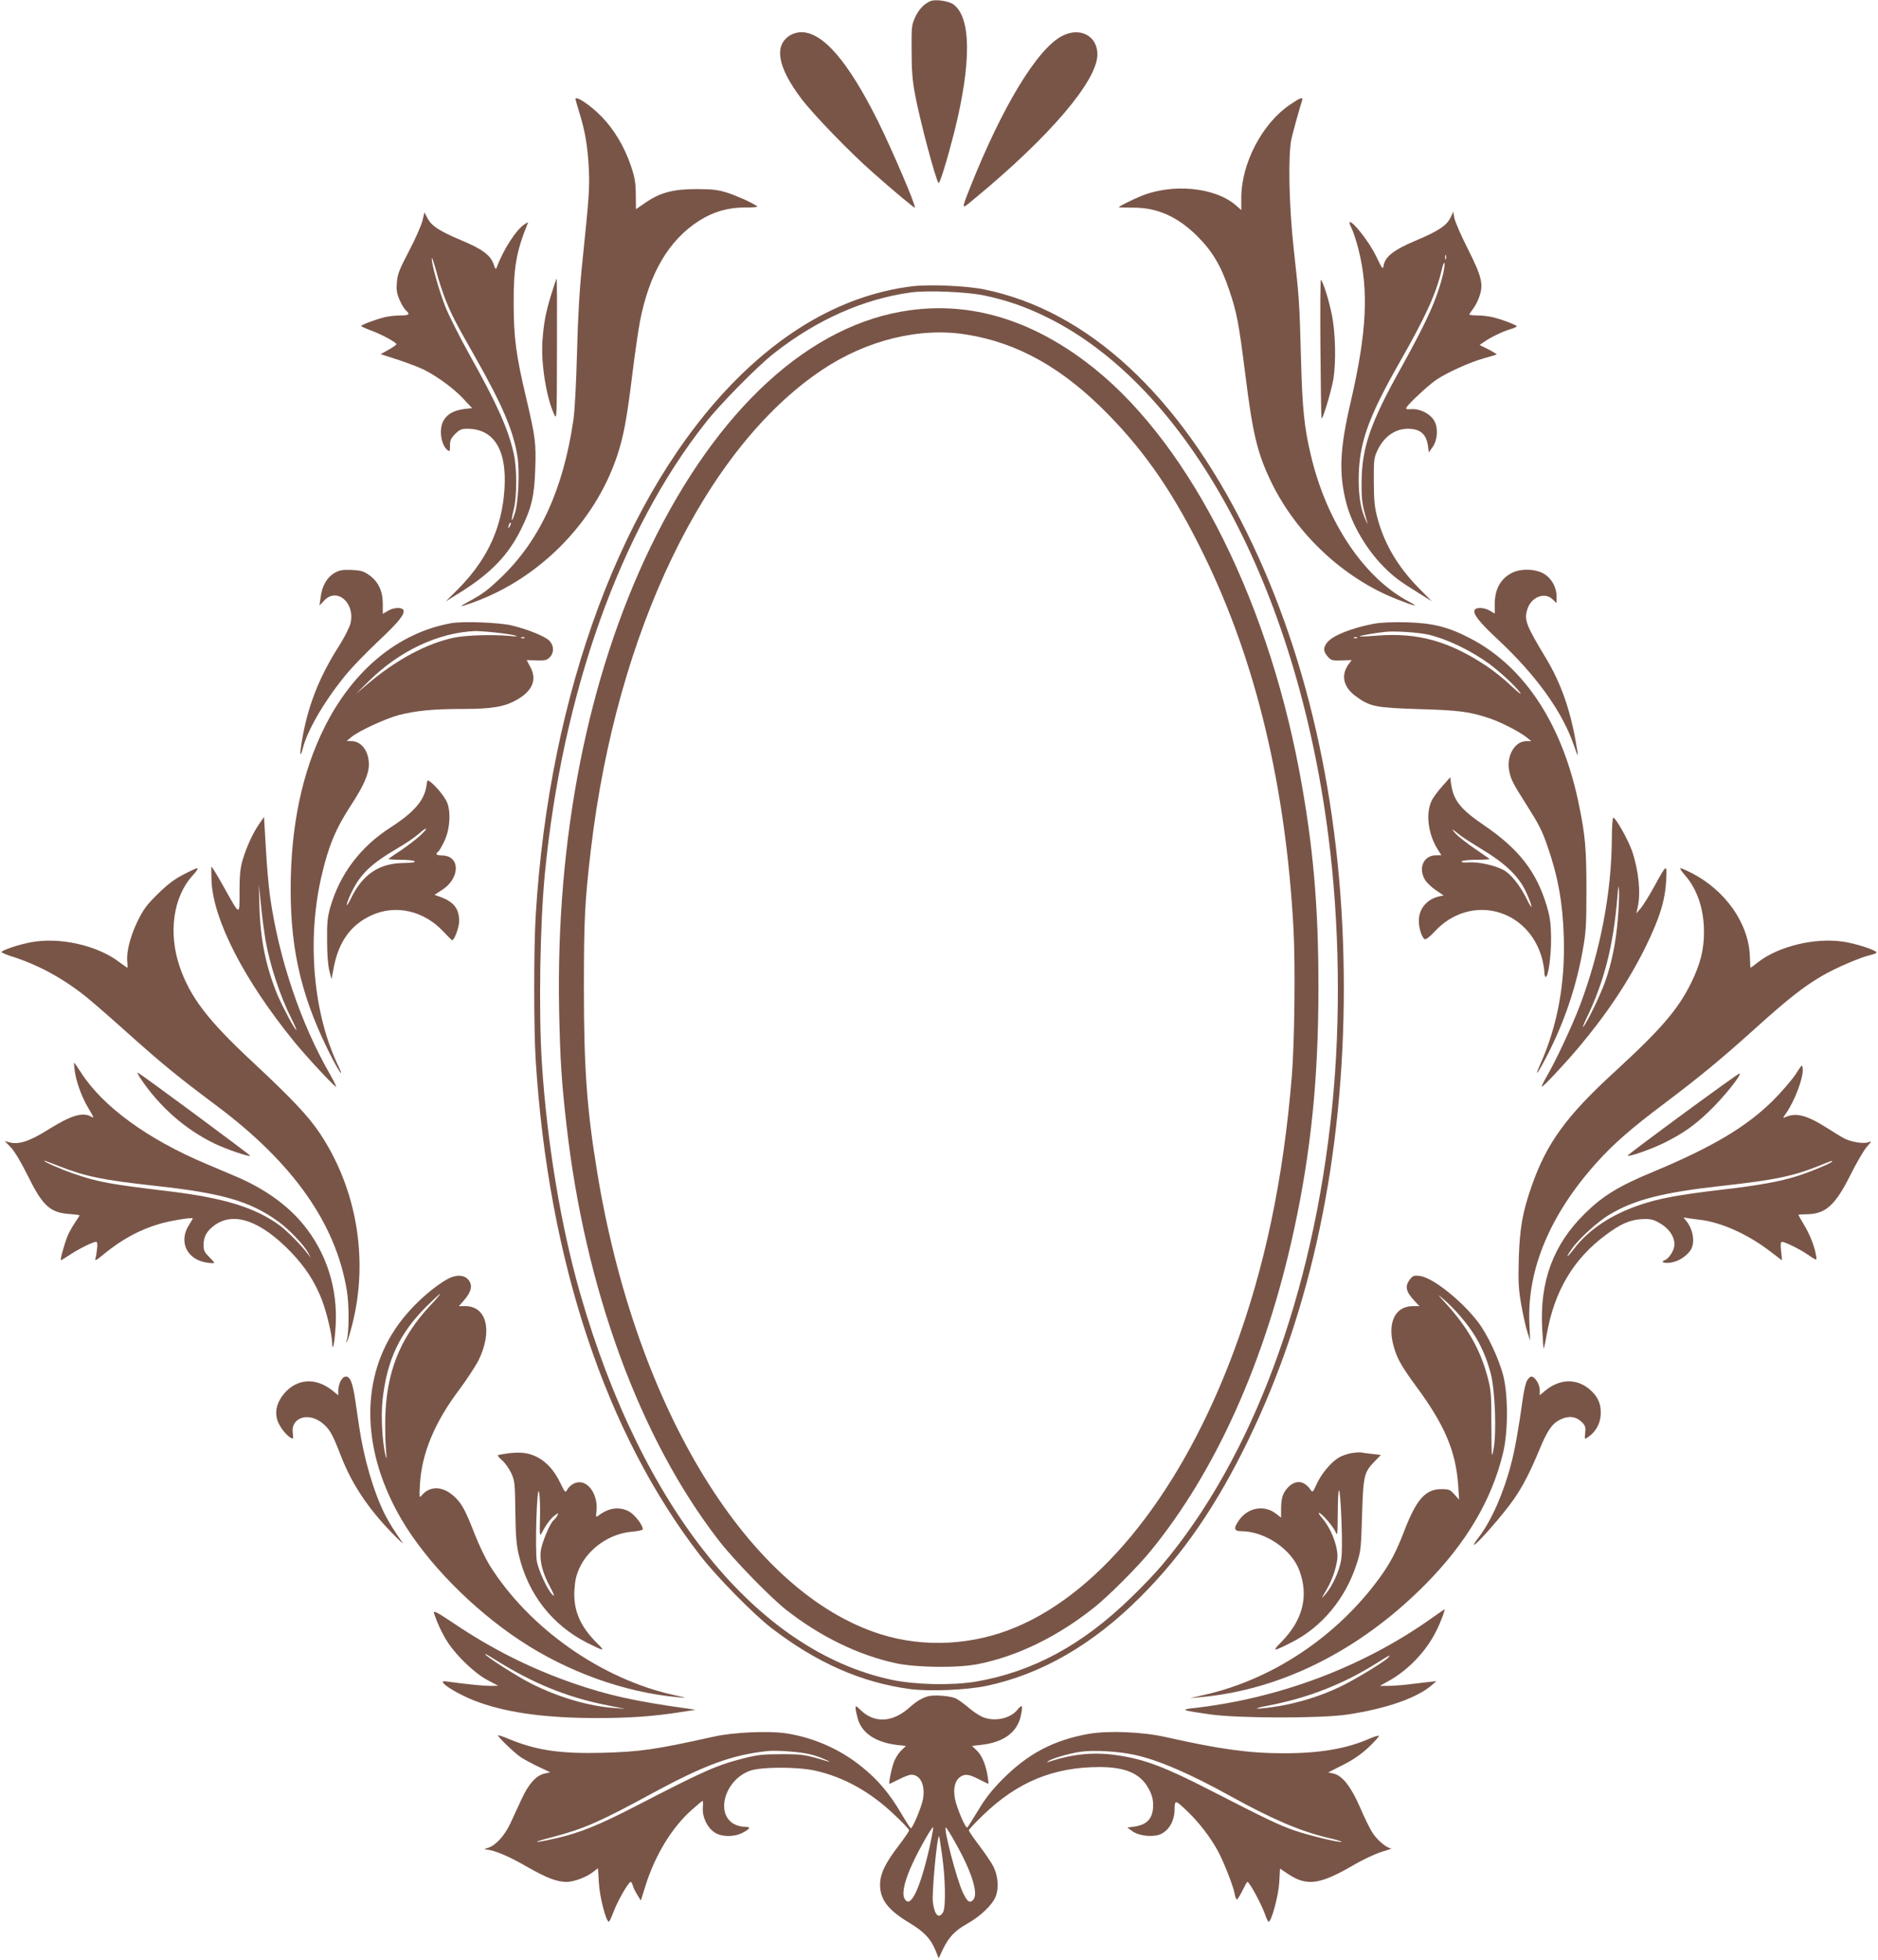 <?xml version="1.0" standalone="no"?>
<!DOCTYPE svg PUBLIC "-//W3C//DTD SVG 20010904//EN"
 "http://www.w3.org/TR/2001/REC-SVG-20010904/DTD/svg10.dtd">
<svg version="1.0" xmlns="http://www.w3.org/2000/svg"
 width="1227pt" height="1280pt" viewBox="0 0 1227 1280"
 preserveAspectRatio="xMidYMid meet">
<g transform="translate(0,1280) scale(0.1,-0.1)"
fill="#795548" stroke="none">
<path d="M6080 12793 c-41 -17 -75 -52 -99 -102 -25 -54 -26 -63 -25 -221 0
-127 5 -193 22 -285 32 -171 136 -562 154 -580 8 -8 57 153 103 333 113 453
111 750 -7 834 -31 22 -117 34 -148 21z"/>
<path d="M5163 12570 c-108 -66 -84 -207 73 -415 80 -105 314 -347 466 -481
132 -117 272 -234 275 -230 10 9 -152 386 -243 569 -195 389 -357 576 -499
577 -22 0 -54 -9 -72 -20z"/>
<path d="M6939 12565 c-162 -84 -390 -460 -599 -985 -61 -155 -62 -152 25 -79
493 406 805 772 805 944 0 121 -114 181 -231 120z"/>
<path d="M3760 12153 c0 -5 12 -44 25 -88 38 -120 55 -226 62 -365 6 -128 2
-184 -42 -610 -18 -169 -29 -353 -35 -590 -5 -200 -15 -387 -24 -445 -67 -453
-218 -782 -472 -1026 -88 -84 -122 -109 -209 -156 -73 -40 -68 -41 27 -7 433
156 794 522 939 954 43 128 64 241 99 525 17 138 40 297 51 355 61 315 188
531 386 658 93 59 189 87 300 87 51 -1 87 3 80 8 -38 26 -133 68 -197 89 -62
19 -97 23 -200 23 -151 0 -236 -22 -332 -88 l-63 -43 -1 95 c-1 80 -6 112 -33
191 -41 121 -109 235 -191 319 -72 74 -170 139 -170 114z"/>
<path d="M8432 12119 c-184 -122 -322 -385 -322 -612 l0 -79 -34 30 c-137 120
-419 147 -627 59 -57 -24 -139 -65 -139 -70 0 -2 39 -3 88 -3 161 2 298 -59
427 -189 97 -97 154 -194 206 -349 50 -147 63 -217 105 -550 49 -393 79 -515
169 -703 166 -342 473 -629 820 -766 122 -48 152 -54 80 -16 -293 155 -537
518 -640 954 -44 187 -56 299 -65 635 -10 369 -11 385 -48 720 -31 283 -37
610 -14 715 12 51 50 188 69 248 8 26 -9 21 -75 -24z"/>
<path d="M9477 11379 c-25 -52 -79 -88 -229 -151 -138 -58 -195 -102 -207
-157 -6 -34 -7 -34 -52 60 -43 88 -145 219 -170 219 -5 0 0 -19 12 -41 11 -23
31 -84 44 -135 69 -270 55 -544 -49 -994 -73 -312 -80 -470 -30 -665 36 -139
131 -302 243 -415 68 -68 98 -91 236 -177 l80 -50 -85 86 c-138 140 -228 293
-272 464 -17 65 -22 112 -22 232 -1 136 1 155 22 200 42 92 115 144 199 145
82 0 122 -34 133 -114 l5 -41 24 34 c33 46 39 123 13 171 -26 47 -94 82 -149
78 -34 -2 -40 0 -33 12 14 25 142 144 193 179 71 48 221 116 312 141 44 12 82
24 84 25 1 2 -23 17 -54 33 l-58 29 29 20 c42 30 123 69 172 83 23 7 42 16 42
19 0 8 -105 48 -160 60 -25 6 -69 11 -97 11 -29 0 -53 3 -53 6 0 3 11 20 25
38 14 18 33 55 41 81 27 79 15 129 -76 310 -45 88 -84 179 -88 201 l-7 41 -18
-38z m-30 -271 c-3 -7 -5 -2 -5 12 0 14 2 19 5 13 2 -7 2 -19 0 -25z m-17 -91
c-40 -167 -101 -304 -282 -630 -194 -348 -250 -510 -252 -732 -1 -124 3 -149
38 -270 4 -11 -1 -5 -9 14 -34 71 -48 155 -48 271 1 232 59 398 268 765 171
300 238 447 275 605 7 30 15 49 18 42 2 -7 -2 -36 -8 -65z"/>
<path d="M2760 11359 c-7 -30 -46 -119 -87 -197 -64 -122 -76 -153 -80 -206
-4 -49 -1 -72 17 -113 12 -28 30 -59 41 -69 30 -27 23 -34 -33 -34 -29 0 -73
-5 -98 -10 -58 -13 -160 -51 -160 -59 0 -3 28 -16 63 -29 67 -24 167 -78 167
-90 0 -4 -23 -20 -51 -36 l-52 -29 115 -37 c63 -21 139 -50 169 -65 89 -45
196 -124 256 -189 l57 -61 -50 -6 c-65 -8 -110 -32 -134 -72 -34 -54 -21 -159
23 -196 15 -12 17 -9 17 29 0 34 6 48 34 76 28 28 41 34 78 34 188 0 272 -158
239 -450 -27 -231 -123 -422 -303 -602 l-76 -76 96 60 c200 125 313 243 397
413 69 140 86 215 92 392 6 169 1 207 -57 455 -69 290 -83 398 -84 623 -1 235
17 341 89 519 8 18 7 18 -18 1 -55 -35 -140 -168 -181 -280 -6 -17 -10 -14
-21 20 -21 59 -73 98 -212 156 -144 61 -195 94 -221 146 l-19 36 -13 -54z
m149 -512 c42 -104 64 -148 194 -376 181 -319 252 -486 278 -654 15 -93 6
-296 -16 -365 -23 -74 -29 -60 -9 19 22 83 22 268 1 365 -36 162 -109 325
-293 654 -60 108 -129 244 -153 304 -43 109 -92 281 -90 320 0 11 13 -26 29
-84 15 -58 42 -140 59 -183z m422 -1484 c-12 -20 -14 -14 -5 12 4 9 9 14 11
11 3 -2 0 -13 -6 -23z"/>
<path d="M3602 10878 c-37 -120 -49 -185 -58 -305 -10 -145 25 -367 76 -478
18 -40 18 -35 19 423 1 254 0 462 -2 462 -2 0 -18 -46 -35 -102z"/>
<path d="M8627 10533 c2 -246 5 -455 7 -463 4 -24 62 167 77 250 19 114 15
306 -10 428 -20 97 -55 208 -71 225 -3 4 -5 -194 -3 -440z"/>
<path d="M5956 10930 c-409 -52 -795 -257 -1146 -609 -736 -739 -1222 -2038
-1310 -3501 -13 -214 -13 -741 0 -945 83 -1309 457 -2435 1076 -3235 106 -137
345 -380 464 -472 295 -227 590 -357 908 -399 126 -16 368 -6 497 21 359 76
695 270 1005 580 278 277 500 600 708 1030 410 844 622 1851 622 2950 0 1108
-218 2132 -635 2975 -442 897 -1039 1447 -1715 1585 -118 24 -360 34 -474 20z
m476 -60 c143 -30 268 -73 404 -140 924 -451 1634 -1757 1843 -3390 73 -569
82 -1197 25 -1765 -122 -1223 -522 -2299 -1115 -3000 -37 -44 -125 -137 -196
-205 -319 -312 -645 -488 -1017 -552 -156 -26 -397 -21 -551 12 -881 188
-1631 1118 -2034 2521 -127 442 -218 993 -251 1513 -21 339 -12 898 20 1231
115 1181 492 2240 1052 2947 93 119 340 369 444 450 278 219 584 355 894 398
106 15 371 4 482 -20z"/>
<path d="M5946 10774 c-652 -88 -1259 -643 -1697 -1549 -410 -849 -617 -1900
-596 -3020 7 -329 15 -461 48 -750 121 -1072 479 -2049 995 -2715 100 -129
333 -368 440 -453 223 -175 472 -296 717 -349 136 -29 407 -32 540 -5 256 52
513 177 752 366 92 72 284 264 371 370 429 524 754 1249 938 2097 111 511 160
991 160 1579 1 539 -35 941 -125 1420 -222 1176 -751 2190 -1395 2672 -370
278 -755 391 -1148 337z m369 -159 c337 -54 631 -220 926 -522 250 -255 436
-529 628 -924 338 -693 532 -1508 582 -2434 13 -237 7 -751 -11 -965 -55 -672
-178 -1254 -377 -1790 -337 -908 -856 -1566 -1422 -1805 -282 -120 -602 -137
-886 -48 -864 271 -1602 1475 -1854 3023 -67 408 -86 675 -86 1195 0 459 6
569 46 910 168 1420 745 2616 1508 3128 292 196 641 282 946 232z"/>
<path d="M2185 9058 c-49 -29 -81 -84 -90 -158 l-8 -55 31 33 c83 89 204 -15
172 -149 -7 -27 -40 -93 -76 -149 -134 -210 -208 -405 -244 -634 -13 -80 -8
-97 9 -31 31 122 153 327 294 494 39 46 129 138 200 205 132 124 173 175 163
201 -8 21 -65 19 -103 -5 l-32 -19 0 66 c0 83 -29 145 -90 188 -36 25 -53 30
-114 33 -61 2 -78 -1 -112 -20z"/>
<path d="M9890 9064 c-81 -35 -123 -106 -124 -205 l0 -66 -31 18 c-36 23 -93
25 -101 4 -10 -26 33 -80 151 -190 252 -235 424 -474 499 -695 30 -87 31 -84
11 28 -37 210 -98 382 -191 538 -136 225 -148 257 -124 328 26 79 115 112 165
61 l25 -24 0 43 c0 63 -36 125 -90 153 -51 27 -136 30 -190 7z"/>
<path d="M2947 8730 c-344 -62 -640 -305 -827 -680 -147 -294 -221 -648 -221
-1060 0 -414 78 -727 273 -1105 46 -89 78 -130 40 -50 -165 339 -209 825 -111
1245 44 192 93 310 192 461 84 129 117 204 117 267 0 86 -49 152 -114 152
l-31 1 30 25 c48 40 223 121 310 144 114 29 225 40 418 40 191 0 273 14 354
60 102 58 132 131 89 212 l-25 47 64 -2 c54 -2 68 1 86 20 30 29 29 76 -1 108
-26 28 -141 75 -245 100 -80 20 -323 29 -398 15z m293 -61 c55 -6 113 -15 128
-20 18 -6 5 -7 -38 -2 -114 10 -282 5 -362 -11 -181 -38 -380 -145 -566 -303
l-77 -65 85 84 c200 198 454 317 697 327 18 0 78 -4 133 -10z m187 -35 c-3 -3
-12 -4 -19 -1 -8 3 -5 6 6 6 11 1 17 -2 13 -5z"/>
<path d="M8973 8726 c-144 -28 -267 -77 -302 -122 -27 -35 -26 -57 3 -91 23
-26 29 -28 91 -26 l66 2 -22 -30 c-50 -71 -31 -149 52 -208 90 -66 129 -73
409 -82 261 -7 334 -17 462 -60 72 -24 199 -89 243 -125 l30 -24 -32 0 c-76 0
-131 -95 -113 -192 11 -58 24 -83 111 -220 85 -134 104 -172 139 -273 69 -197
100 -370 107 -590 10 -307 -41 -584 -153 -834 -45 -101 -16 -62 51 69 108 213
184 438 226 675 21 114 24 163 24 390 0 266 -7 355 -47 550 -105 526 -352 907
-708 1094 -148 77 -246 102 -420 107 -96 2 -169 -1 -217 -10z m361 -71 c122
-29 276 -103 397 -191 75 -56 172 -146 202 -189 11 -16 -15 4 -59 45 -43 42
-117 101 -164 132 -245 162 -449 218 -714 197 -60 -5 -111 -7 -113 -5 -4 4
103 23 172 30 64 6 213 -4 279 -19z m-467 -21 c-3 -3 -12 -4 -19 -1 -8 3 -5 6
6 6 11 1 17 -2 13 -5z"/>
<path d="M9423 7665 c-29 -32 -60 -74 -69 -94 -40 -82 -24 -213 35 -311 l28
-45 -40 -1 c-78 -3 -112 -86 -66 -161 12 -19 44 -49 71 -67 l50 -34 -29 -6
c-80 -18 -133 -81 -133 -159 0 -49 19 -109 39 -121 6 -4 35 18 65 51 232 250
613 152 702 -180 7 -28 14 -67 14 -84 0 -18 4 -33 9 -33 17 0 36 137 35 255
-1 98 -7 136 -28 208 -67 224 -182 372 -408 526 -155 105 -201 163 -217 270
l-6 45 -52 -59z m120 -322 c15 -12 77 -52 138 -89 148 -88 238 -174 284 -268
19 -39 37 -84 40 -101 4 -18 -8 -1 -28 40 -44 90 -107 170 -155 194 -60 31
-161 53 -224 49 -38 -2 -54 0 -47 7 5 6 50 10 99 10 49 0 86 3 82 6 -4 3 -47
33 -97 67 -49 33 -106 78 -125 98 -34 37 -24 33 33 -13z"/>
<path d="M2786 7667 c-14 -95 -81 -172 -236 -272 -195 -125 -330 -304 -392
-520 -19 -68 -22 -102 -21 -220 0 -83 6 -162 15 -195 l14 -55 16 84 c33 163
111 271 242 332 160 75 347 32 476 -108 27 -29 51 -53 54 -53 15 0 46 84 46
125 0 78 -34 123 -114 154 l-47 17 46 30 c121 75 125 223 7 227 -44 2 -50 8
-28 26 7 6 26 39 42 74 36 79 41 200 10 257 -21 39 -68 96 -102 122 -22 18
-22 17 -28 -25z m-41 -324 c-27 -25 -84 -68 -125 -96 -41 -27 -78 -52 -82 -56
-4 -3 31 -6 77 -6 46 0 88 -4 94 -10 6 -7 -18 -10 -72 -11 -160 -2 -266 -73
-342 -227 -19 -40 -32 -58 -29 -42 4 17 18 53 32 80 59 120 128 185 307 290
50 29 108 69 130 89 59 52 68 43 10 -11z"/>
<path d="M1692 7417 c-41 -59 -82 -150 -108 -237 -14 -50 -19 -97 -19 -202 0
-163 6 -165 -106 35 -39 70 -74 127 -77 127 -2 0 -2 -44 0 -97 14 -256 213
-643 537 -1042 80 -99 271 -304 277 -298 2 2 -16 39 -41 83 -190 330 -332 751
-390 1154 -9 63 -22 207 -28 320 l-12 205 -33 -48z m42 -754 c30 -168 96 -369
171 -517 19 -38 33 -71 32 -73 -7 -6 -88 146 -123 227 -75 180 -113 362 -119
580 l-4 145 14 -135 c7 -74 21 -177 29 -227z"/>
<path d="M10531 7323 c-2 -353 -75 -735 -208 -1088 -50 -132 -159 -365 -217
-464 -20 -35 -35 -65 -33 -68 6 -5 148 146 239 254 186 220 329 436 439 658
93 191 128 303 135 435 6 113 5 112 -81 -45 -31 -56 -69 -117 -85 -136 l-29
-34 9 40 c21 92 7 236 -36 365 -25 73 -107 220 -124 220 -4 0 -9 -62 -9 -137z
m39 -528 c-13 -153 -40 -285 -82 -404 -32 -89 -114 -261 -143 -296 -8 -11 0
12 18 50 117 240 178 477 204 795 7 83 8 88 11 40 2 -30 -2 -113 -8 -185z"/>
<path d="M1195 7087 c-58 -30 -104 -66 -166 -127 -73 -72 -93 -100 -132 -180
-47 -98 -73 -201 -65 -265 2 -19 2 -35 0 -35 -2 0 -24 16 -50 35 -144 111
-389 166 -577 132 -82 -15 -195 -53 -195 -65 0 -4 39 -20 88 -35 166 -55 328
-145 477 -267 39 -32 161 -138 271 -237 230 -205 318 -276 569 -464 500 -374
779 -769 851 -1207 16 -94 15 -278 -1 -327 -5 -15 -4 -16 3 -5 5 8 21 60 35
116 106 423 27 883 -214 1244 -75 112 -182 225 -438 464 -292 271 -409 424
-477 623 -76 222 -42 458 86 597 24 25 36 46 29 46 -8 0 -50 -20 -94 -43z"/>
<path d="M11009 7084 c80 -91 124 -222 124 -369 0 -118 -23 -208 -82 -330 -87
-177 -195 -303 -501 -584 -318 -291 -446 -468 -544 -750 -58 -165 -77 -274
-83 -471 -4 -148 -2 -193 15 -295 12 -66 29 -147 40 -180 l19 -60 -5 121 c-13
349 138 707 443 1045 110 122 225 222 445 387 229 173 363 283 595 492 209
188 306 264 426 335 90 53 259 126 327 140 17 4 32 10 32 15 0 14 -134 58
-215 70 -185 28 -421 -28 -558 -133 -26 -21 -48 -37 -50 -37 -1 0 -3 33 -4 73
-7 216 -160 434 -385 548 -32 16 -62 29 -69 29 -6 0 8 -21 30 -46z"/>
<path d="M487 5818 c7 -71 43 -173 84 -244 22 -36 39 -68 39 -70 0 -3 -9 0
-19 6 -54 28 -131 4 -279 -89 -120 -75 -192 -98 -251 -81 l-30 8 40 -41 c24
-26 66 -95 109 -182 98 -199 146 -244 272 -253 38 -3 68 -7 68 -9 0 -2 -14
-24 -31 -49 -16 -24 -37 -61 -46 -82 -20 -47 -52 -162 -45 -162 3 0 29 16 58
35 57 38 151 85 171 85 9 0 11 -13 7 -47 -3 -27 -7 -54 -10 -60 -6 -20 3 -16
61 32 115 93 229 155 360 193 63 19 215 44 215 35 0 -2 -11 -20 -24 -41 -72
-110 -15 -230 118 -248 25 -4 46 -4 46 -1 0 3 -16 21 -35 40 -29 29 -35 42
-35 76 0 57 22 94 77 133 126 86 299 23 494 -179 94 -98 155 -192 201 -309 32
-83 67 -228 68 -284 2 -69 17 2 23 111 15 242 -60 479 -211 662 -104 128 -259
238 -448 317 -52 22 -138 58 -191 81 -379 160 -670 372 -812 592 -24 37 -45
67 -46 67 -2 0 -1 -19 2 -42z m-103 -633 c177 -69 283 -91 636 -130 430 -47
612 -99 795 -230 69 -49 171 -155 198 -206 l18 -34 -23 30 c-42 55 -132 146
-179 181 -161 118 -362 180 -724 224 -386 46 -470 61 -629 117 -86 30 -201 81
-186 83 3 0 45 -16 94 -35z"/>
<path d="M11731 5783 c-25 -37 -90 -113 -146 -169 -173 -172 -396 -305 -787
-468 -222 -92 -325 -155 -443 -271 -207 -203 -296 -443 -279 -753 4 -73 8
-131 10 -129 2 2 11 42 19 89 50 287 175 497 388 654 95 71 153 96 228 102 52
3 73 0 105 -16 73 -37 114 -91 114 -150 0 -35 -34 -90 -62 -101 -34 -12 -4
-24 42 -16 46 8 94 38 123 77 35 48 21 142 -31 201 -15 17 -15 18 8 13 14 -2
50 -8 80 -11 139 -15 311 -91 456 -200 l87 -66 -6 60 c-5 45 -3 61 6 61 19 0
112 -46 160 -78 71 -48 69 -48 61 -5 -10 58 -40 133 -79 197 -19 32 -35 60
-35 62 0 2 22 4 48 4 129 0 192 56 294 261 37 74 83 153 103 177 35 40 35 42
11 32 -31 -11 -111 2 -158 26 -17 9 -63 37 -102 62 -139 89 -209 108 -280 77
-19 -8 -19 -8 1 21 59 84 117 237 111 295 -3 30 -4 29 -47 -38z m239 -568 c0
-9 -133 -65 -226 -95 -112 -36 -257 -62 -499 -90 -273 -32 -409 -57 -531 -99
-186 -63 -332 -159 -429 -285 -50 -65 -61 -67 -16 -3 44 65 171 180 247 225
164 98 351 145 730 187 353 39 471 64 645 134 85 34 79 32 79 26z"/>
<path d="M920 5754 c126 -186 292 -331 485 -424 79 -37 222 -86 230 -78 4 3
-689 516 -733 542 -8 5 0 -13 18 -40z"/>
<path d="M10993 5523 c-200 -147 -361 -268 -359 -270 9 -9 147 39 234 81 122
60 199 113 295 205 99 94 225 252 201 250 -5 0 -172 -120 -371 -266z"/>
<path d="M2922 4446 c-122 -71 -259 -202 -343 -330 -228 -346 -211 -805 46
-1242 164 -278 460 -580 771 -786 310 -206 685 -341 1034 -372 64 -6 64 -6
-26 14 -475 104 -951 439 -1207 851 -25 41 -67 128 -93 194 -62 159 -85 203
-131 247 -75 73 -161 78 -216 14 -18 -21 -18 -19 -13 74 12 199 96 402 257
615 49 66 105 152 125 190 94 191 55 355 -86 355 l-42 0 36 41 c46 54 54 93
29 128 -28 37 -84 39 -141 7z m-112 -173 c-198 -212 -287 -437 -293 -741 -1
-70 1 -161 5 -202 5 -52 4 -64 -2 -40 -22 85 -32 258 -21 364 29 263 109 435
287 614 46 45 86 82 89 82 4 0 -25 -35 -65 -77z"/>
<path d="M9212 4445 c-35 -45 -27 -81 31 -142 l31 -33 -43 0 c-115 0 -167
-106 -127 -257 22 -82 51 -134 148 -266 187 -253 259 -423 275 -645 l6 -96
-31 35 c-28 31 -35 34 -85 34 -104 0 -163 -67 -243 -275 -52 -134 -88 -203
-155 -297 -280 -388 -704 -672 -1156 -773 l-88 -20 65 6 c527 47 1041 303
1469 733 269 271 437 553 511 861 34 137 34 376 2 505 -28 109 -102 268 -165
351 -107 140 -298 292 -380 301 -39 5 -46 2 -65 -22z m323 -234 c104 -118 166
-233 205 -382 28 -107 39 -385 18 -493 -12 -67 -13 -60 -14 155 0 211 -2 230
-27 324 -47 173 -129 317 -268 470 -62 68 -63 69 -14 27 28 -24 73 -69 100
-101z"/>
<path d="M2225 3780 c-8 -16 -15 -43 -15 -60 l0 -32 -41 33 c-107 84 -228 76
-311 -20 -47 -55 -63 -113 -48 -169 11 -42 57 -104 90 -122 16 -9 18 -6 13 30
-15 108 113 143 205 56 40 -37 57 -68 111 -208 70 -179 174 -336 328 -495 52
-54 85 -84 73 -68 -49 69 -89 133 -115 184 -74 148 -138 366 -169 578 -9 59
-21 142 -27 183 -6 41 -17 90 -25 108 -17 42 -48 43 -69 2z"/>
<path d="M9976 3782 c-8 -15 -20 -66 -26 -112 -28 -199 -53 -341 -77 -430 -50
-193 -129 -370 -209 -476 -19 -24 -34 -47 -34 -51 0 -22 197 202 264 301 57
83 104 175 162 314 53 130 85 176 139 202 54 26 103 20 141 -18 22 -23 25 -33
21 -70 -5 -42 -4 -43 16 -29 50 33 81 85 85 145 5 71 -18 124 -75 171 -86 71
-196 66 -290 -13 l-33 -28 0 35 c0 37 -32 87 -55 87 -8 0 -21 -13 -29 -28z"/>
<path d="M3321 3309 c-35 -5 -66 -10 -68 -13 -3 -3 11 -19 30 -35 19 -17 45
-55 58 -83 22 -49 24 -67 26 -252 2 -157 7 -217 23 -282 60 -255 218 -457 445
-572 113 -57 122 -58 68 -5 -112 110 -158 217 -150 350 4 63 12 97 34 145 60
128 198 223 342 235 39 3 71 10 71 16 0 27 -52 94 -88 115 -62 34 -131 27
-198 -23 -21 -16 -22 -15 -17 27 11 96 -44 188 -111 188 -33 0 -67 -22 -83
-54 -9 -16 -14 -9 -40 45 -39 82 -88 138 -149 171 -58 30 -106 37 -193 27z
m207 -421 c-3 -112 -1 -124 11 -100 25 50 63 101 88 117 23 16 24 16 14 -3 -5
-10 -16 -24 -24 -30 -24 -20 -77 -148 -84 -200 -8 -67 11 -142 59 -232 29 -55
34 -69 18 -55 -30 27 -88 150 -102 215 -14 70 0 520 14 455 5 -22 8 -97 6
-167z"/>
<path d="M8828 3310 c-27 -5 -64 -18 -83 -30 -50 -31 -112 -105 -142 -171 -26
-57 -27 -58 -42 -36 -41 59 -97 64 -146 13 -35 -37 -45 -71 -45 -148 l0 -49
-35 27 c-75 57 -179 39 -236 -39 -42 -58 -39 -77 14 -77 152 -1 325 -118 376
-255 63 -168 24 -324 -117 -468 -64 -65 -57 -65 66 -3 199 100 354 287 427
516 26 79 28 102 34 315 8 259 13 280 83 352 l40 41 -58 7 c-33 4 -66 8 -74
10 -8 1 -36 -1 -62 -5z m-67 -705 c-13 -70 -57 -165 -100 -215 -31 -35 -31
-35 4 25 37 63 62 132 72 201 10 71 -37 199 -98 269 -17 19 -27 35 -21 35 15
0 92 -88 107 -123 13 -30 14 -22 15 98 1 233 14 228 24 -10 6 -152 5 -239 -3
-280z"/>
<path d="M2835 2267 c19 -61 55 -138 90 -192 59 -90 178 -204 260 -247 l70
-37 -50 -1 c-47 0 -135 9 -265 26 -51 7 -54 6 -41 -10 25 -30 144 -94 235
-125 196 -69 443 -101 768 -101 212 0 364 11 533 37 l110 17 -60 9 c-333 46
-517 87 -739 164 -277 96 -529 222 -779 390 -109 73 -137 88 -132 70z m463
-344 c228 -135 437 -215 687 -263 l100 -20 -75 6 c-165 12 -363 70 -541 160
-83 41 -299 179 -299 191 0 3 12 -3 28 -13 15 -10 60 -37 100 -61z"/>
<path d="M9355 2233 c-451 -320 -998 -526 -1565 -589 -82 -9 -63 -15 123 -41
188 -25 720 -26 890 0 255 38 454 108 552 192 l30 26 -55 -6 c-30 -4 -91 -11
-135 -16 -44 -5 -102 -9 -130 -9 l-50 0 54 30 c131 72 248 194 315 329 28 54
60 141 53 141 -1 0 -38 -26 -82 -57z m-285 -258 c-21 -25 -220 -146 -315 -191
-124 -59 -258 -101 -393 -125 -145 -24 -210 -23 -78 2 258 49 493 140 711 278
88 55 93 58 75 36z"/>
<path d="M6059 1721 c-42 -14 -72 -32 -119 -74 -110 -97 -227 -102 -317 -15
-29 28 -33 30 -33 12 0 -11 7 -43 15 -71 28 -93 118 -152 257 -169 l57 -6 -34
-33 c-18 -19 -40 -55 -48 -82 -16 -48 -32 -133 -25 -133 1 0 30 14 62 30 32
17 68 30 80 30 60 0 93 -70 76 -161 -10 -52 -67 -189 -79 -189 -3 0 -32 45
-64 99 -75 128 -153 220 -257 303 -143 116 -318 192 -499 219 -114 16 -338 6
-461 -21 -392 -87 -485 -100 -735 -107 -277 -7 -434 16 -619 94 -32 13 -60 22
-62 20 -6 -6 107 -115 149 -143 21 -14 73 -42 115 -62 l77 -36 -39 -9 c-54
-13 -103 -68 -148 -166 -22 -47 -55 -118 -73 -158 -38 -81 -95 -144 -145 -160
-27 -9 -30 -11 -12 -12 48 -2 148 -44 265 -112 128 -73 195 -99 259 -99 47 0
128 30 172 64 l33 25 6 -97 c5 -91 47 -252 65 -252 4 0 19 33 34 73 27 69 95
187 109 187 4 0 9 -10 13 -22 3 -13 16 -40 29 -61 l24 -39 31 99 c64 202 175
383 306 497 35 31 65 56 67 56 2 0 3 -21 1 -47 -4 -60 29 -129 77 -160 44 -30
126 -31 181 -3 54 28 58 40 13 40 -21 0 -53 9 -71 20 -120 73 -51 290 109 346
74 26 308 26 423 1 186 -41 360 -137 517 -286 55 -51 99 -98 99 -104 0 -6 -31
-51 -69 -101 -88 -115 -121 -184 -121 -254 0 -98 52 -166 194 -251 95 -58 136
-101 168 -178 l21 -52 27 58 c38 79 79 123 158 167 89 50 167 125 188 180 21
55 15 134 -16 195 -12 24 -53 85 -91 135 -38 50 -69 95 -69 101 0 5 42 50 93
99 223 216 460 314 761 314 170 0 268 -43 320 -140 22 -40 30 -69 30 -106 1
-87 -36 -130 -123 -143 l-46 -6 35 -25 c45 -32 142 -40 188 -16 52 27 85 86
86 155 1 71 3 70 94 -18 71 -70 138 -157 187 -245 38 -69 100 -226 111 -280 3
-20 10 -38 14 -41 4 -2 20 23 36 55 16 33 31 60 34 60 14 0 98 -157 119 -222
7 -21 16 -38 20 -38 18 0 64 169 69 256 l5 91 49 -33 c124 -84 209 -73 425 52
68 40 148 77 192 91 42 12 69 22 60 22 -29 1 -96 58 -125 107 -17 27 -52 100
-79 163 -58 133 -114 204 -171 218 l-36 8 97 49 c67 34 118 69 168 116 40 38
69 71 66 74 -3 3 -30 -5 -60 -18 -151 -66 -322 -96 -561 -96 -227 0 -417 26
-768 105 -154 35 -376 44 -505 22 -231 -41 -398 -129 -565 -297 -70 -71 -112
-124 -159 -203 -36 -59 -68 -110 -71 -112 -12 -7 -69 128 -81 189 -12 67 0
117 34 141 31 22 57 19 123 -15 32 -16 60 -30 62 -30 1 0 0 19 -4 43 -11 76
-36 138 -69 172 l-34 33 62 7 c146 17 235 83 257 192 7 30 9 57 6 60 -3 3 -16
-6 -28 -22 -47 -60 -155 -82 -233 -46 -22 10 -62 37 -88 60 -27 23 -63 49 -80
58 -36 18 -149 27 -188 14z m-774 -376 c33 -7 80 -23 105 -35 25 -11 36 -18
25 -15 -156 47 -171 49 -310 49 -120 0 -156 -4 -250 -28 -175 -45 -256 -81
-695 -308 -248 -128 -372 -178 -530 -214 -155 -35 -165 -28 -15 10 201 53 308
100 653 288 333 180 513 247 742 272 58 7 211 -4 275 -19z m2126 -5 c155 -33
363 -123 625 -268 273 -151 454 -229 636 -273 54 -12 96 -25 93 -27 -8 -8
-209 40 -305 73 -109 38 -175 70 -560 267 -291 149 -421 198 -594 224 -152 24
-293 11 -451 -41 -16 -6 -17 -5 -5 4 24 18 140 51 211 61 86 12 245 3 350 -20z
m-1336 -596 c-65 -288 -130 -420 -167 -339 -16 35 4 118 54 225 44 96 128 243
135 237 2 -3 -8 -58 -22 -123z m170 16 c103 -182 148 -325 115 -365 -23 -28
-41 -16 -70 48 -41 86 -131 435 -109 422 4 -3 34 -50 64 -105z m-90 -75 c22
-151 25 -341 7 -372 -27 -48 -56 -21 -67 63 -8 60 28 444 41 432 1 -2 10 -57
19 -123z"/>
</g>
</svg>
